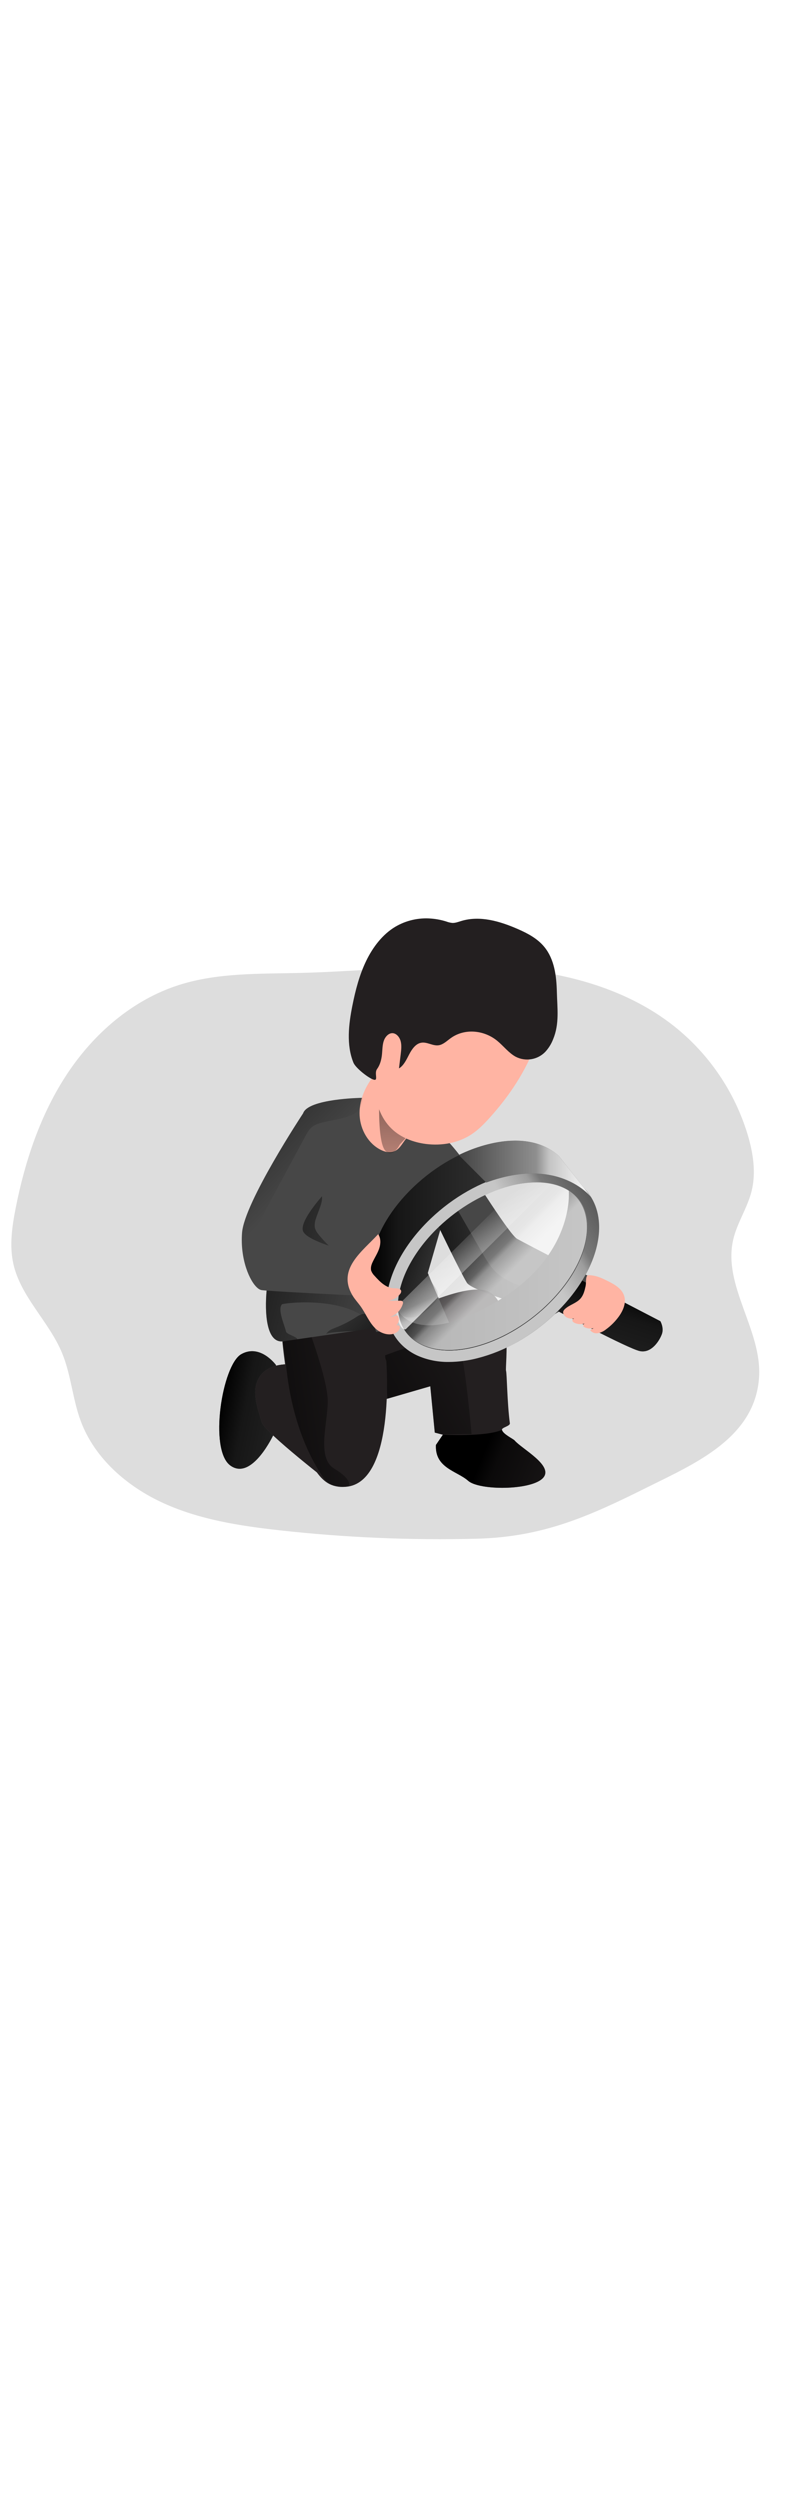 <?xml version="1.0" encoding="UTF-8" standalone="no"?>
<svg
   id="_81_finance_analysis_outline"
   viewBox="0 0 500 500"
   data-imageid="finance-analysis-27"
   imageName="Finance Analysis"
   class="illustrations_image"
   style="width: 158px;"
   version="1.1"
   sodipodi:docname="analysis-27.svg"
   inkscape:version="1.3.2 (091e20e, 2023-11-25, custom)"
   xmlns:inkscape="http://www.inkscape.org/namespaces/inkscape"
   xmlns:sodipodi="http://sodipodi.sourceforge.net/DTD/sodipodi-0.dtd"
   xmlns:xlink="http://www.w3.org/1999/xlink"
   xmlns="http://www.w3.org/2000/svg"
   xmlns:svg="http://www.w3.org/2000/svg">
  <sodipodi:namedview
     id="namedview51"
     pagecolor="#ffffff"
     bordercolor="#000000"
     borderopacity="0.25"
     inkscape:showpageshadow="2"
     inkscape:pageopacity="0.0"
     inkscape:pagecheckerboard="0"
     inkscape:deskcolor="#d1d1d1"
     inkscape:zoom="1.184"
     inkscape:cx="250"
     inkscape:cy="250"
     inkscape:window-width="1440"
     inkscape:window-height="830"
     inkscape:window-x="-6"
     inkscape:window-y="-6"
     inkscape:window-maximized="1"
     inkscape:current-layer="_81_finance_analysis_outline" />
  <defs
     id="defs7">
    <style
       id="style1">.cls-1_finance-analysis-27{fill:none;}.cls-1_finance-analysis-27,.cls-2_finance-analysis-27,.cls-3_finance-analysis-27,.cls-4_finance-analysis-27,.cls-5_finance-analysis-27,.cls-6_finance-analysis-27,.cls-7_finance-analysis-27,.cls-8_finance-analysis-27,.cls-9_finance-analysis-27,.cls-10_finance-analysis-27,.cls-11_finance-analysis-27,.cls-12_finance-analysis-27,.cls-13_finance-analysis-27,.cls-14_finance-analysis-27,.cls-15_finance-analysis-27,.cls-16_finance-analysis-27,.cls-17_finance-analysis-27,.cls-18_finance-analysis-27,.cls-19_finance-analysis-27,.cls-20_finance-analysis-27,.cls-21_finance-analysis-27,.cls-22_finance-analysis-27,.cls-23_finance-analysis-27,.cls-24_finance-analysis-27,.cls-25_finance-analysis-27,.cls-26_finance-analysis-27{stroke-width:0px;}.cls-2_finance-analysis-27{fill:url(#linear-gradient);}.cls-3_finance-analysis-27{isolation:isolate;opacity:.18;}.cls-3_finance-analysis-27,.cls-26_finance-analysis-27{fill:#68e1fd;}.cls-4_finance-analysis-27{fill:url(#linear-gradient-11-finance-analysis-27);}.cls-5_finance-analysis-27{fill:url(#linear-gradient-12-finance-analysis-27);}.cls-6_finance-analysis-27{fill:url(#linear-gradient-13-finance-analysis-27);}.cls-7_finance-analysis-27{fill:url(#linear-gradient-10-finance-analysis-27);}.cls-8_finance-analysis-27{fill:url(#linear-gradient-17-finance-analysis-27);}.cls-9_finance-analysis-27{fill:url(#linear-gradient-16-finance-analysis-27);}.cls-10_finance-analysis-27{fill:url(#linear-gradient-19-finance-analysis-27);}.cls-11_finance-analysis-27{fill:url(#linear-gradient-15-finance-analysis-27);}.cls-12_finance-analysis-27{fill:url(#linear-gradient-21-finance-analysis-27);}.cls-13_finance-analysis-27{fill:url(#linear-gradient-18-finance-analysis-27);}.cls-14_finance-analysis-27{fill:url(#linear-gradient-14-finance-analysis-27);}.cls-15_finance-analysis-27{fill:url(#linear-gradient-20-finance-analysis-27);}.cls-27_finance-analysis-27{opacity:.69;}.cls-16_finance-analysis-27{fill:url(#linear-gradient-4-finance-analysis-27);}.cls-17_finance-analysis-27{fill:url(#linear-gradient-2-finance-analysis-27);}.cls-18_finance-analysis-27{fill:url(#linear-gradient-3-finance-analysis-27);}.cls-19_finance-analysis-27{fill:url(#linear-gradient-8-finance-analysis-27);}.cls-20_finance-analysis-27{fill:url(#linear-gradient-9-finance-analysis-27);}.cls-21_finance-analysis-27{fill:url(#linear-gradient-7-finance-analysis-27);}.cls-22_finance-analysis-27{fill:url(#linear-gradient-5-finance-analysis-27);}.cls-23_finance-analysis-27{fill:url(#linear-gradient-6-finance-analysis-27);}.cls-24_finance-analysis-27{fill:#231f20;}.cls-25_finance-analysis-27{fill:#ffb4a3;}</style>
    <linearGradient
       id="linear-gradient-finance-analysis-27"
       x1="274.61"
       y1="2638.7"
       x2="268.41"
       y2="2444.82"
       gradientTransform="translate(-32.43 2920.03) scale(1 -1)"
       gradientUnits="userSpaceOnUse">
      <stop
         offset="0"
         stop-color="#000"
         id="stop1" />
      <stop
         offset=".13"
         stop-color="#000"
         stop-opacity=".69"
         id="stop2" />
      <stop
         offset="1"
         stop-color="#000"
         stop-opacity="0"
         id="stop3" />
    </linearGradient>
    <linearGradient
       id="linear-gradient-2-finance-analysis-27"
       x1="171.45"
       y1="2572.18"
       x2="292.62"
       y2="2547.94"
       xlink:href="#linear-gradient-finance-analysis-27" />
    <linearGradient
       id="linear-gradient-3-finance-analysis-27"
       x1="241.83"
       y1="2544.92"
       x2="373.84"
       y2="2616.77"
       xlink:href="#linear-gradient-finance-analysis-27" />
    <linearGradient
       id="linear-gradient-4-finance-analysis-27"
       x1="273.04"
       y1="2601.26"
       x2="232.99"
       y2="2644.57"
       xlink:href="#linear-gradient-finance-analysis-27" />
    <linearGradient
       id="linear-gradient-5-finance-analysis-27"
       x1="282.4"
       y1="2674.2"
       x2="324.34"
       y2="2661.14"
       xlink:href="#linear-gradient-finance-analysis-27" />
    <linearGradient
       id="linear-gradient-6-finance-analysis-27"
       x1="299.64"
       y1="2662.02"
       x2="369.08"
       y2="2670.26"
       xlink:href="#linear-gradient-finance-analysis-27" />
    <linearGradient
       id="linear-gradient-7-finance-analysis-27"
       x1="166.88"
       y1="2675.06"
       x2="279.29"
       y2="2645.16"
       xlink:href="#linear-gradient-finance-analysis-27" />
    <linearGradient
       id="linear-gradient-8-finance-analysis-27"
       x1="424.88"
       y1="2647.73"
       x2="382.59"
       y2="2513.66"
       xlink:href="#linear-gradient-finance-analysis-27" />
    <linearGradient
       id="linear-gradient-9-finance-analysis-27"
       x1="287.01"
       y1="2825.59"
       x2="282.25"
       y2="2676.21"
       xlink:href="#linear-gradient-finance-analysis-27" />
    <linearGradient
       id="linear-gradient-10-finance-analysis-27"
       x1="267.23"
       y1="2685.31"
       x2="394.38"
       y2="2685.31"
       xlink:href="#linear-gradient-finance-analysis-27" />
    <linearGradient
       id="linear-gradient-11-finance-analysis-27"
       x1="421.53"
       y1="2708.05"
       x2="368.42"
       y2="2674.79"
       gradientTransform="translate(-32.43 2920.03) scale(1 -1)"
       gradientUnits="userSpaceOnUse">
      <stop
         offset=".02"
         stop-color="#fff"
         stop-opacity="0"
         id="stop4" />
      <stop
         offset=".58"
         stop-color="#fff"
         stop-opacity=".39"
         id="stop5" />
      <stop
         offset=".68"
         stop-color="#fff"
         stop-opacity=".68"
         id="stop6" />
      <stop
         offset="1"
         stop-color="#fff"
         id="stop7" />
    </linearGradient>
    <linearGradient
       id="linear-gradient-12-finance-analysis-27"
       x1="208.32"
       y1="2624.03"
       x2="208.68"
       y2="2624.03"
       xlink:href="#linear-gradient-finance-analysis-27" />
    <linearGradient
       id="linear-gradient-13-finance-analysis-27"
       x1="179.58"
       y1="2559.07"
       x2="294.74"
       y2="2575.22"
       xlink:href="#linear-gradient-finance-analysis-27" />
    <linearGradient
       id="linear-gradient-14-finance-analysis-27"
       x1="118.19"
       y1="137.2"
       x2="189.86"
       y2="207.57"
       gradientTransform="matrix(1,0,0,1,0,0)"
       xlink:href="#linear-gradient-finance-analysis-27" />
    <linearGradient
       id="linear-gradient-15-finance-analysis-27"
       x1="338.01"
       y1="2540.44"
       x2="410.72"
       y2="2511.04"
       xlink:href="#linear-gradient-finance-analysis-27" />
    <linearGradient
       id="linear-gradient-16-finance-analysis-27"
       x1="284.44"
       y1="2657.01"
       x2="404.25"
       y2="2657.01"
       xlink:href="#linear-gradient-finance-analysis-27" />
    <linearGradient
       id="linear-gradient-17-finance-analysis-27"
       x1="326.85"
       y1="2677.1"
       x2="351.6"
       y2="2652.34"
       xlink:href="#linear-gradient-11-finance-analysis-27" />
    <linearGradient
       id="linear-gradient-18-finance-analysis-27"
       x1="321.53"
       y1="2692.81"
       x2="351.32"
       y2="2628.27"
       xlink:href="#linear-gradient-11-finance-analysis-27" />
    <linearGradient
       id="linear-gradient-19-finance-analysis-27"
       x1="322.8"
       y1="2721.05"
       x2="407.12"
       y2="2721.05"
       xlink:href="#linear-gradient-11-finance-analysis-27" />
    <linearGradient
       id="linear-gradient-20-finance-analysis-27"
       x1="454.42"
       y1="2566.1"
       x2="325.77"
       y2="2537.48"
       xlink:href="#linear-gradient-finance-analysis-27" />
    <linearGradient
       id="linear-gradient-21-finance-analysis-27"
       x1="493.63"
       y1="2592.1"
       x2="421.69"
       y2="2576.1"
       xlink:href="#linear-gradient-finance-analysis-27" />
  </defs>
  <path
     id="background_finance-analysis-27"
     class="cls-3_finance-analysis-27 targetColor"
     d="M480.43,330.42c1.88-29.76-23.01-57.77-16.41-86.85,2.42-10.69,8.95-20.08,11.64-30.71,2.95-11.69,1.06-24.09-2.38-35.65-8.14-27.17-24.4-51.19-46.59-68.86-31.96-25.33-73.68-35.3-114.41-37.48s-81.48,2.73-122.23,3.74c-25.81.64-52.19-.22-76.8,7.64-29.17,9.31-53.67,30.5-70.6,56.02-16.93,25.52-26.81,55.17-32.74,85.21-2.27,11.62-4.03,23.68-1.46,35.24,4.69,20.97,22.5,36.45,30.77,56.3,5.76,13.81,6.67,29.22,11.9,43.25,8.79,23.61,29.35,41.42,52.27,51.88,22.93,10.46,48.23,14.39,73.27,17.18,41.56,4.63,83.39,6.42,125.19,5.35,41.95-1.08,71.18-14.25,107.76-32.51,29.78-14.85,68.38-31.11,70.82-69.75Z"
     style="fill: rgb(71, 71, 71);" />
  <g
     id="character_finance-analysis-27">
    <path
       class="cls-2_finance-analysis-27"
       d="M389.21,382.15c3.69.99,7.78,2.42,9.43,5.86,3.87,8.07-8.41,13.8-17.33,14.3-91.76,5.18-183.79,2.21-275.02-8.87-10.38-1.27-21.97-3.32-28.02-11.85,10.62-14,30.8-15.18,48.33-15.18,87.57.15,177.37-7.51,262.62,15.75Z"
       id="path7" />
    <path
       class="cls-26_finance-analysis-27 targetColor"
       d="M382.99,271.91l-31.92,18.66-4.49-1.22c-12.66-3.5-47.88-13.6-51.06-18.67-3.87-6.19-17.83-35.33-17.83-35.33l6.51-20.17,7.7-23.89s29.91,48.47,35.32,51.56,55.76,29.06,55.76,29.06Z"
       style="fill: rgb(71, 71, 71);"
       id="path8" />
    <path
       class="cls-26_finance-analysis-27 targetColor"
       d="M174.69,322.78s-9.97-13.71-22.01-6.87c-12.04,6.84-20.62,60.5-6.87,70.47,13.75,9.97,27.5-19.94,27.5-19.94l1.38-43.66Z"
       style="fill: rgb(71, 71, 71);"
       id="path9" />
    <path
       class="cls-17_finance-analysis-27"
       d="M174.69,322.78s-9.97-13.71-22.01-6.87c-12.04,6.84-20.62,60.5-6.87,70.47,13.75,9.97,27.5-19.94,27.5-19.94l1.38-43.66Z"
       id="path10" />
    <path
       class="cls-26_finance-analysis-27 targetColor"
       d="M211.22,399.1s-44.09-34.03-45.63-40.21-7.74-20.11-.81-29.4c6.93-9.28,21.65-6.96,21.65-6.96,0,0,32.52,39.45,24.79,76.57Z"
       style="fill: rgb(71, 71, 71);"
       id="path11" />
    <path
       class="cls-24_finance-analysis-27"
       d="M211.22,399.1s-44.09-34.03-45.63-40.21-7.74-20.11-.81-29.4c6.93-9.28,21.65-6.96,21.65-6.96,0,0,32.52,39.45,24.79,76.57Z"
       id="path12" />
    <path
       class="cls-24_finance-analysis-27"
       d="M343.48,394.46c-7.74,7.74-40.23,7.74-47.19,1.55s-21.14-7.99-20.36-22.69l4.38-6.45-.81-.21-4.31-1.13-2.85-29.33-26.91,7.81-5.07,1.46-3.1-46.17s49.76-27.82,69.1-23.94c19.34,3.88,13.15,48.72,13.92,51.05.56,1.61.71,20.5,2.42,33.2.26,1.86-5.32,2.65-5,4.18.58,2.69,7.14,5.7,7.99,6.7,4.61,5.43,25.5,16.25,17.77,23.99Z"
       id="path13" />
    <path
       class="cls-18_finance-analysis-27"
       d="M298.44,366.44l-18.97.22-4.31-1.13-2.85-29.33-26.91,7.81-.25-.26-1.37-27.15s39.18-14.79,44.37-12.71c5.19,2.07,10.29,62.56,10.29,62.56Z"
       id="path14" />
    <path
       class="cls-26_finance-analysis-27 targetColor"
       d="M277.14,279.37l7.55,17.66-105.96,10.8c-10.49.7-11.16-19.02-9.98-32.18.19-2.11.44-4.03.69-5.71,3.46-22.41,9.76-52.64,14.84-75.27,3.62-16.13,6.65-28.38,7.59-31.22,3.09-9.28,37.11-9.79,37.11-9.79h.53c34.82-2.14,62.38,37.67,62.38,37.67l-13.28,45.98-7.86,27.22,1.28,2.98,1.18,2.78,3.91,9.08Z"
       style="fill: rgb(71, 71, 71);"
       id="path15" />
    <path
       class="cls-16_finance-analysis-27"
       d="M206.48,303.22c1.03-2.22,3.57-3.23,5.85-4.09,4.51-1.76,8.83-3.96,12.91-6.57,1.22-.9,2.59-1.59,4.03-2.04,2.55-.48,5.17.34,6.98,2.2,7.7,7.57-2.42,7.5-8.24,8.25-2.44.32-20.83.74-21.53,2.24Z"
       id="path16" />
    <path
       class="cls-22_finance-analysis-27"
       d="M278.63,237.33l-7.86,27.22,1.28,2.98c.15.6.35,1.17.62,1.73.18.36.35.71.56,1.05,1.52,2.55,3.78,4.84,3.98,7.73.03.46,0,.91-.07,1.36-.47,3.11-3.23,5.65-5.76,7.7s-5.14,4.16-8.27,5.07c-4.8,1.39-10.07-.35-14.06-3.34s-6.95-7.13-9.88-11.22c-1.84-2.58-3.77-5.4-3.77-8.58.07-1.6.44-3.18,1.08-4.65,3.57-9.2,10.12-16.86,16.56-24.33l23.52-27.3c.81-.97,1.83-2.02,3.11-2.06,1.68-.06,2.84,1.61,3.67,3.05l.81,1.43-6.51,20.17s.39.73.98,1.98Z"
       id="path17" />
    <path
       class="cls-23_finance-analysis-27"
       d="M346.58,289.38c-12.66-3.5-47.88-13.6-51.06-18.67-3.87-6.19-17.83-35.33-17.83-35.33l6.51-20.17,20.66,35.95c3,5.22,6.11,10.58,10.79,14.36,3.17,2.56,6.91,4.27,10.62,5.96s28.34,10.22,20.3,17.9Z"
       id="path18" />
    <path
       class="cls-1_finance-analysis-27"
       d="M270.77,264.52l13.92,32.51-96.45,9.83c.71-1.77.87-3.71.47-5.57-.97-4.27-4.68-9.11-1.69-12.31.77-.75,1.71-1.3,2.74-1.61,7-2.44,14.74-1.46,20.91,2.65,4.28,2.9,7.53,7.19,12,9.77s11.2,2.69,13.87-1.74c-5.78-9.34-.66-22.59-6.5-31.88-2.55-4.03-6.78-6.66-10.69-9.44-6.27-4.48-11.96-9.72-16.94-15.6-1.44-1.71-2.88-3.57-3.18-5.78-.13-1.83.15-3.67.81-5.38,2.01-6.69,7.69-15.4-.37-18.96-6.05-2.67-15.17,2.59-19.15,6.76-.56.59-1.1,1.19-1.61,1.82,5.71-27.31,11.6-51.96,13-56.14,3.09-9.28,37.11-9.79,37.11-9.79,35.07-2.57,62.92,37.64,62.92,37.64l-21.15,73.24Z"
       id="path19" />
    <path
       class="cls-21_finance-analysis-27"
       d="M236.54,298.05c-15.27-19.87-57.35-14.46-58.08-13.71-2.98,3.23,1.61,13,2.57,17.27.42,1.87,7.88,3.44,7.2,5.22l-9.51.97c-12.1.81-11.15-25.88-9.28-37.91,2.29-14.84,5.83-33.13,9.44-50.35.51-.63,1.04-1.23,1.61-1.82,3.98-4.17,13.1-9.43,19.15-6.76,8.07,3.56,2.38,12.27.37,18.96-.66,1.71-.93,3.55-.81,5.38.3,2.21,1.73,4.03,3.18,5.78,4.98,5.88,10.67,11.12,16.94,15.6,3.9,2.78,8.14,5.39,10.69,9.44,5.87,9.35.75,22.6,6.53,31.94Z"
       id="path20" />
    <path
       class="cls-26_finance-analysis-27 targetColor"
       d="M364.1,267.07l53.85,27.95s2.42,4.19.95,8.2-6.45,12.19-13.83,10.75-53.71-26.25-53.71-26.25l12.74-20.65Z"
       style="fill: rgb(71, 71, 71);"
       id="path21" />
    <path
       class="cls-19_finance-analysis-27"
       d="M364.1,267.07l53.85,27.95s2.42,4.19.95,8.2-6.45,12.19-13.83,10.75-53.71-26.25-53.71-26.25l12.74-20.65Z"
       id="path22" />
    <path
       class="cls-25_finance-analysis-27"
       d="M248.69,187.81c-2.52.71-5.23,0-7.58-1.17-8.02-3.93-13-12.78-13.5-21.69-.49-8.91,3.08-17.75,8.62-24.76,1.04-1.32,2.42-2.7,4.03-2.66s2.87,1.34,3.9,2.57c6.29,7.51,16.71,19.89,18.19,29.9.76,5.17-2.05,5.58-5.42,9.63-2.44,3-4.14,7.01-8.24,8.17Z"
       id="path23" />
    <path
       class="cls-20_finance-analysis-27"
       d="M239.97,158.46s-.69,24.41,4.12,28.88,8.94-4.12,8.94-4.12l11.69-12.72-24.75-12.04Z"
       id="path24" />
    <path
       class="cls-25_finance-analysis-27"
       d="M309.8,166.4c-3.4,3.75-6.95,7.41-11.16,10.22-8.41,5.65-19.02,7.5-29.04,6.24-7.99-1.02-15.92-4.03-21.72-9.63-7.07-6.79-10.39-16.8-10.74-26.62s2.03-19.48,4.95-28.84c2.16-6.94,4.69-13.86,8.71-19.91,11.8-17.75,34.58-25.09,55.9-25.73,10.58-.32,21.78.9,30.35,7.11,6.24,4.52,11.43,13.36,10.31,21.3-.89,6.28-5.9,12.79-8.12,18.78-6.51,17.63-16.9,33.21-29.45,47.09Z"
       id="path25" />
    <path
       class="cls-24_finance-analysis-27"
       d="M350.05,116.64c-1.14,2.95-2.84,5.66-4.99,7.98-4.86,4.98-12.4,6.22-18.6,3.07-4.49-2.42-7.76-6.84-11.76-10.12-8.37-6.86-20.63-8.01-29.37-1.73-2.49,1.78-4.84,4.17-7.78,4.57-3.71.5-7.33-2.32-11.02-1.61-3.44.62-5.82,4.03-7.56,7.37s-3.39,7-6.45,8.87l1.11-9.12c.33-2.72.65-5.53-.06-8.16-.72-2.63-2.78-5.02-5.26-5.03s-4.6,2.38-5.45,4.99-.81,5.45-1.08,8.22c-.32,3.39-1.18,6.82-3.13,9.47s.96,7.56-2.05,6.78c-3.23-.86-11.57-7.44-12.91-10.79-4.55-11.2-3.04-24.2-.65-36.16,1.95-9.76,4.47-19.47,8.74-28.29,4.27-8.82,10.43-16.79,18.39-21.55,6.88-4.06,14.85-5.87,22.81-5.19,3.21.26,6.38.87,9.45,1.84,1.21.46,2.48.77,3.77.91,1.95.11,3.84-.65,5.73-1.22,11.83-3.61,24.47.13,35.88,5.13,6.12,2.69,12.29,5.9,16.71,11.29,6.38,7.79,7.67,18.32,7.92,28.4.25,10.38,1.73,20.21-2.38,30.06Z"
       id="path26" />
    <path
       class="cls-26_finance-analysis-27 targetColor"
       d="M361.95,209.39c-20.76-13.31-58.93-3.23-86.78,23.34-18.9,18.04-28.33,39.18-26.81,55.87-.66-.41-1.3-.86-1.92-1.32-20.26-15.25-13.41-49.84,15.31-77.24,28.72-27.4,68.43-37.27,88.74-22.01,6.9,5.21,10.66,12.69,11.45,21.37Z"
       style="fill: rgb(71, 71, 71);"
       id="path27" />
    <path
       class="cls-7_finance-analysis-27"
       d="M361.95,209.39c-20.76-13.31-58.93-3.23-86.78,23.34-18.9,18.04-28.33,39.18-26.81,55.87-.66-.41-1.3-.86-1.92-1.32-20.26-15.25-13.41-49.84,15.31-77.24,28.72-27.4,68.43-37.27,88.74-22.01,6.9,5.21,10.66,12.69,11.45,21.37Z"
       id="path28" />
    <path
       class="cls-26_finance-analysis-27 targetColor"
       d="M284.17,320.81c-10.44,0-19.55-2.68-26.52-7.93-7.54-5.65-12.01-13.95-12.91-23.94-1.7-18.55,8.74-40.55,27.92-58.89,28.93-27.6,69.03-38.04,91.28-23.76.69.43,1.4.92,2.14,1.48,7.91,5.95,12.41,14.7,13.04,25.32,1.07,18.23-9.41,39.72-28.02,57.49h0c-14.34,13.71-31.8,23.6-49.16,27.9-5.8,1.49-11.77,2.28-17.76,2.33ZM339.53,207.18c-5.87.05-11.71.86-17.37,2.42-15.67,4.19-31.46,13.33-44.46,25.73-17.31,16.53-27.15,36.79-25.68,52.89.73,7.99,4.11,14.3,10.04,18.76,18.86,14.21,56.52,4.46,83.96-21.72,17.08-16.3,26.72-35.66,25.77-51.77-.5-8.41-3.99-15.33-10.12-19.89-.57-.43-1.11-.81-1.65-1.15-5.49-3.49-12.5-5.28-20.48-5.28Z"
       style="fill: rgb(71, 71, 71);"
       id="path29" />
    <g
       class="cls-27_finance-analysis-27"
       id="g30">
      <path
         class="cls-4_finance-analysis-27"
         d="M379.1,233.1c-.62-10.62-5.12-19.36-13.04-25.33-.74-.55-1.44-1.04-2.13-1.47-22.26-14.28-62.36-3.84-91.29,23.76-19.18,18.31-29.62,40.33-27.92,58.89.92,9.99,5.39,18.28,12.91,23.94,1.95,1.47,4.05,2.73,6.27,3.76,6.36,2.87,13.28,4.29,20.26,4.16,5.99-.04,11.95-.82,17.75-2.3,9.01-2.29,17.66-5.8,25.72-10.44,8.51-4.85,16.38-10.74,23.45-17.51,12.91-12.35,21.95-26.49,25.87-40.1,1.7-5.63,2.43-11.5,2.15-17.37ZM346.02,285.3c-27.43,26.19-65.09,35.93-83.97,21.72-5.92-4.45-9.29-10.76-10.04-18.76-1.48-16.09,8.37-36.36,25.68-52.89,13-12.4,28.79-21.55,44.46-25.73,5.66-1.56,11.49-2.37,17.36-2.42,7.98,0,14.99,1.78,20.49,5.31.54.34,1.08.72,1.61,1.15,6.14,4.61,9.63,11.5,10.13,19.9.96,16.07-8.67,35.42-25.75,51.72h0Z"
         id="path30" />
    </g>
    <path
       class="cls-25_finance-analysis-27"
       d="M370.66,272.74c-.63,2.81-1.31,5.74-3.23,7.92-2.61,3.02-6.95,3.94-9.86,6.65-.41.35-.74.79-.98,1.27-.62,1.53.58,3.23,2.02,4.03,2.6,1.38,5.77,1,7.98-.94-1.13.48-2.22,1.03-3.28,1.65-.48.28-.99.65-1.04,1.21s.55,1.12,1.11,1.42c3.24,1.65,7.17,1.11,9.85-1.36l-2.94,1.7c-.61.35-1.29.87-1.19,1.56.07.52.56.86,1.04,1.08,3.19,1.45,6.94.73,9.37-1.78l-6.02,3.55c1.18,1.53,3.11,2.26,5.01,1.9,1.86-.39,3.6-1.22,5.07-2.42,3.15-2.29,5.91-5.08,8.18-8.24,2.73-3.82,4.75-8.7,3.23-13.15-1.56-4.58-6.27-7.19-10.61-9.32-3.23-1.61-6.63-3.19-10.26-3.49-1.9-.16-2.57-.31-2.98,1.4s-.12,3.63-.49,5.36Z"
       id="path31" />
    <path
       class="cls-26_finance-analysis-27 targetColor"
       d="M225.13,252.14l-2.1,26.52s-41.58-2.02-54.27-3.01c-1.5-.12-2.6-.22-3.17-.3-.9-.18-1.73-.6-2.42-1.2-5.19-4.17-11.29-18.51-9.96-35.16,1.54-19.36,38.67-75.55,38.67-75.55,3.18,1.96,6.13,4.27,8.79,6.9,18.33,18.23,7.45,40.8,7.45,40.8,0,0-19.36,20.11-16.24,27.07,3.12,6.96,33.25,13.92,33.25,13.92Z"
       style="fill: rgb(71, 71, 71);"
       id="path32" />
    <path
       class="cls-24_finance-analysis-27"
       d="M217.18,399.9c-2.01-.03-4.01-.3-5.96-.81l-.4-.11c-24.63-7.03-32.09-91.16-32.09-91.16h.18l18.3-2.66,40.04-5.84,7.26,20.92s6.21,79.81-27.33,79.66Z"
       id="path33" />
    <path
       class="cls-5_finance-analysis-27"
       d="M176.25,296.1l-.36-.13s.11-.23.36.13Z"
       id="path34" />
    <path
       class="cls-6_finance-analysis-27"
       d="M220.75,399.1c-1.15.44-2.35.71-3.57.81-2.16.21-4.34-.1-6.36-.91-2.7-1.16-4.98-3.1-6.57-5.57-6.7-9.79-18.55-31.46-22.68-66-1.04-8.73-1.92-15.04-2.65-19.63l18.3-2.66c2.24,6.38,9.27,27.04,10.13,38.28,1.03,13.41-7.73,37.65,4.13,44.86,11.86,7.21,9.28,10.83,9.28,10.83Z"
       id="path35" />
    <path
       class="cls-1_finance-analysis-27"
       d="M236.54,298.05c-2.66,4.43-9.39,4.32-13.87,1.74s-7.73-6.86-12-9.77c-6.17-4.12-13.9-5.11-20.91-2.68-1.03.31-1.97.86-2.74,1.61-2.98,3.23.73,8.07,1.69,12.31.4,1.86.24,3.8-.47,5.57-1.11,2.89-3.29,5.23-6.1,6.53-4.53,2.03-10.01,1.2-14.25-1.38-7.31-4.45-10.91-13.4-11.16-21.97s2.31-16.94,4.84-25.1c2.43-7.81,4.85-15.62,7.26-23.43,2.42-7.73,4.95-15.71,10.02-21.93.51-.63,1.04-1.23,1.61-1.82,3.98-4.17,13.1-9.43,19.15-6.76,8.07,3.56,2.38,12.27.37,18.96-.66,1.71-.93,3.55-.81,5.38.3,2.21,1.73,4.03,3.18,5.78,4.98,5.88,10.67,11.12,16.94,15.6,3.9,2.78,8.14,5.39,10.69,9.44,5.9,9.31.77,22.55,6.56,31.9Z"
       id="path36" />
    <path
       class="cls-14_finance-analysis-27"
       d="M229.53,153.62c-.15,3.23-1.19,6.45-3.11,8.4-4.58,4.62-16.79,5.65-22.9,7.41-.95.27-1.91.56-2.85.91-1.08.38-2.1.93-3.03,1.61-1.9,1.46-3.1,3.65-4.24,5.76-3.04,5.65-6.08,11.29-9.12,16.94l-12.88,23.91c-4.96,9.23-10.04,18.82-10.71,29.27-.56,8.8,2.04,17.51,2.42,26.31-5.19-4.17-11.29-18.51-9.96-35.16,1.54-19.36,38.67-75.55,38.67-75.55,3.09-9.28,37.11-9.79,37.11-9.79.24,0,.43-.03.6-.03Z"
       id="path37" />
    <path
       class="cls-11_finance-analysis-27"
       d="M343.48,394.46c-7.74,7.74-40.23,7.74-47.19,1.55s-21.14-7.99-20.36-22.69l4.38-6.45s27.43,1.47,37.38-3.09c.58,2.69,7.14,5.7,7.99,6.7,4.64,5.43,25.52,16.25,17.8,23.99Z"
       id="path38" />
    <path
       class="cls-26_finance-analysis-27 targetColor"
       d="M346.01,285.3c-27.43,26.19-65.09,35.93-83.97,21.72-5.92-4.45-9.29-10.76-10.04-18.76,0,0,11.03,24.2,61.56-5.18s46.44-70.59,46.44-70.59c.54.34,1.08.72,1.61,1.15,6.14,4.61,9.63,11.5,10.13,19.9.97,16.1-8.66,35.45-25.74,51.76Z"
       style="fill: rgb(71, 71, 71);"
       id="path39" />
    <path
       class="cls-9_finance-analysis-27"
       d="M346.01,285.3c-27.43,26.19-65.09,35.93-83.97,21.72-5.92-4.45-9.29-10.76-10.04-18.76,0,0,11.03,24.2,61.56-5.18s46.44-70.59,46.44-70.59c.54.34,1.08.72,1.61,1.15,6.14,4.61,9.63,11.5,10.13,19.9.97,16.1-8.66,35.45-25.74,51.76Z"
       id="path40" />
    <g
       class="cls-27_finance-analysis-27"
       id="g41">
      <path
         class="cls-8_finance-analysis-27"
         d="M345.76,285.05c-27.43,26.18-65.1,35.92-83.98,21.72-5.92-4.45-9.29-10.76-10.04-18.76-1.47-16.09,8.37-36.36,25.68-52.89,13-12.4,28.79-21.55,44.47-25.73,5.66-1.56,11.49-2.37,17.36-2.42,7.97,0,14.98,1.78,20.48,5.31.54.34,1.08.72,1.61,1.15,6.14,4.61,9.63,11.5,10.13,19.9.98,16.07-8.66,35.42-25.73,51.73Z"
         id="path41" />
    </g>
    <path
       class="cls-13_finance-analysis-27"
       d="M330.07,207.62l-79.92,79.06s2.06,14.95,6.7,13.41l92.03-91.56c-6.22-.96-12.53-1.26-18.81-.9Z"
       id="path42" />
    <path
       class="cls-26_finance-analysis-27 targetColor"
       d="M353.66,190.39l21.03,26.81s-19.98-27.2-66.95-9.92l-17.37-17.41s39.32-20.88,63.29.52Z"
       style="fill: rgb(71, 71, 71);"
       id="path43" />
    <path
       class="cls-10_finance-analysis-27"
       d="M353.66,190.39l21.03,26.81s-19.98-27.2-66.95-9.92l-17.37-17.41s39.32-20.88,63.29.52Z"
       id="path44" />
    <path
       class="cls-25_finance-analysis-27"
       d="M239.34,239.95c1.76,2.56,1.65,6.01.69,8.96s-2.69,5.57-4.03,8.37c-.9,1.81-1.61,3.89-1.06,5.82.48,1.21,1.2,2.31,2.14,3.23,3.36,3.74,7.32,7.78,12.35,7.85,1.81,0,4.37.08,4.5,1.88-.02.67-.28,1.32-.75,1.81-2.08,2.59-5.18,4.15-8.49,4.28l8.52-.09c.61-.1,1.24.1,1.68.53.25.48.26,1.04.05,1.53-1.2,3.93-4.27,7.01-8.2,8.22,1.59-.08,3.15-.46,4.58-1.15,2.28,2.15.85,6.76-2.26,7.26,1.1-.69,2.65-1.36,3.57-.43s.22,2.42-.7,3.32c-3.96,3.74-10.79,1.86-14.63-2.02s-5.84-9.17-9.01-13.62c-1.69-2.37-3.72-4.51-5.21-7.02-9.96-16.75,6.38-27.91,16.28-38.75Z"
       id="path45" />
  </g>
</svg>
